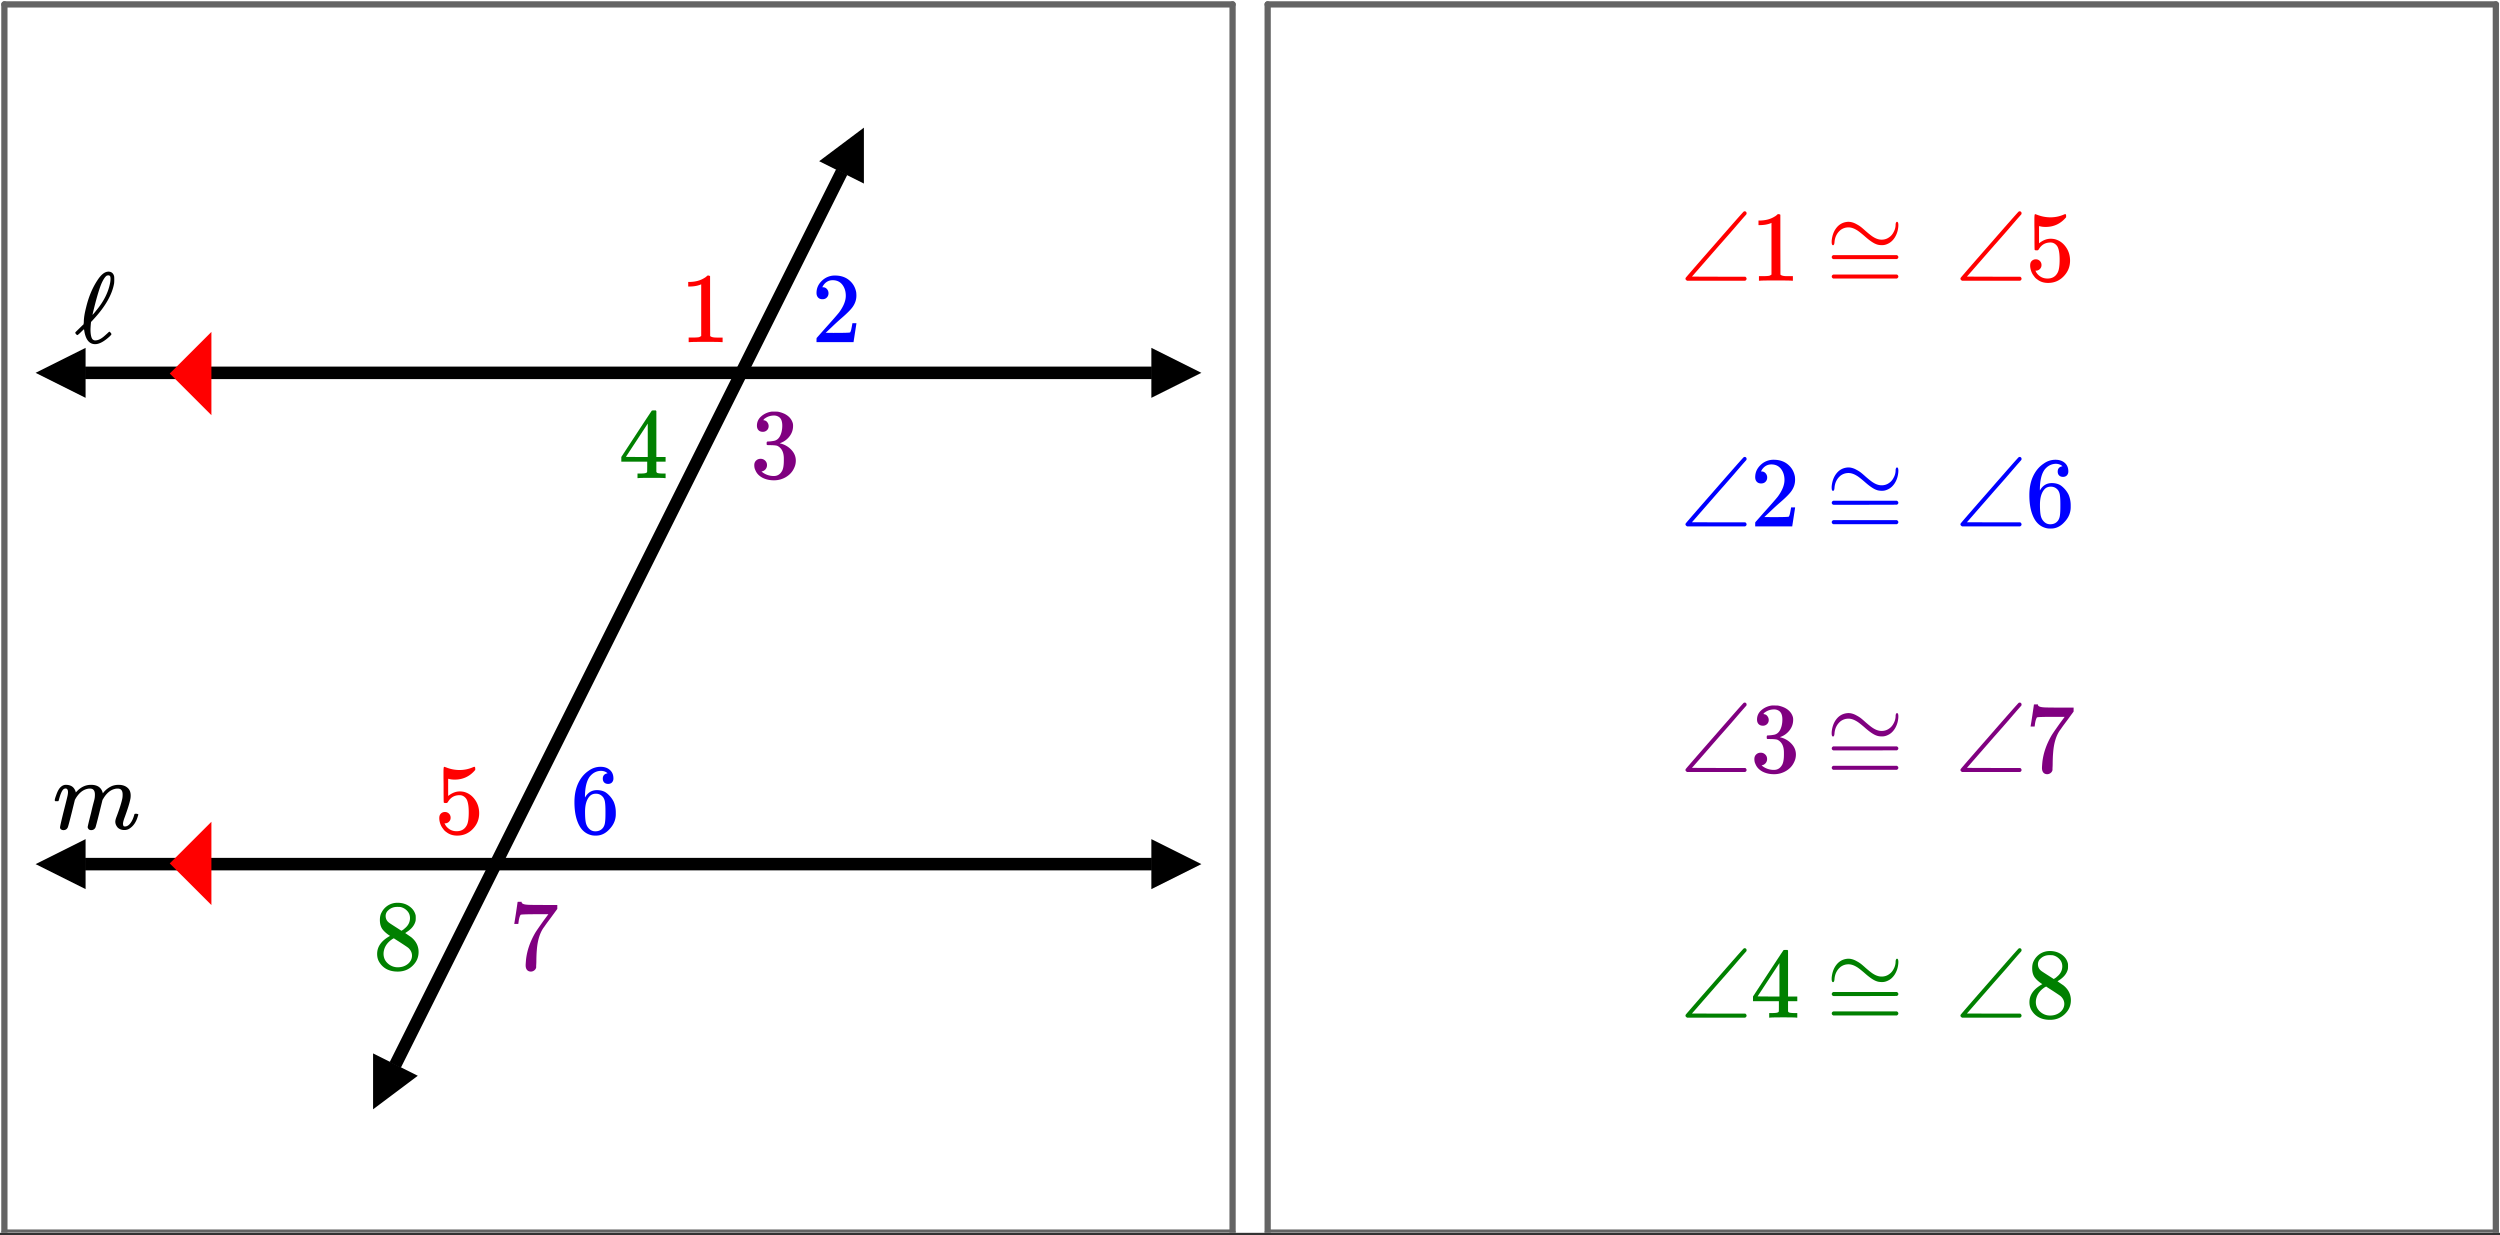 <svg xmlns="http://www.w3.org/2000/svg" xmlns:xlink="http://www.w3.org/1999/xlink" width="569.28" height="281.28" viewBox="0 0 426.96 210.96"><rect x="0" y="0" width="426.96" height="210.96" fill="#333333" stroke="none"/><defs><symbol overflow="visible" id="q"><path d="M5.719-1.61c.113-.113.191-.171.234-.171.05 0 .117.058.203.172.094.105.14.187.14.25 0 .054-.093.171-.28.359-.97.898-1.805 1.344-2.5 1.344-1 0-1.621-.766-1.86-2.297a1.566 1.566 0 0 0-.047-.25c0-.008-.09.07-.265.234-.168.168-.344.34-.532.516-.187.168-.296.25-.328.25-.062 0-.152-.067-.265-.203-.063-.082-.094-.145-.094-.188 0-.05.023-.101.078-.156.063-.063.32-.316.781-.766l.563-.546v-.094c0-.008.004-.047.016-.11.007-.062.015-.113.015-.156 0-.656.129-1.488.39-2.5.427-1.8 1.079-3.36 1.954-4.672.55-.844 1.094-1.316 1.625-1.422.02 0 .05-.004.094-.015.039-.008.07-.016.093-.016.54 0 .88.262 1.016.781.02.086.031.274.031.563 0 .293-.011.515-.031.672-.336 1.906-1.48 3.922-3.438 6.047-.093.105-.199.218-.312.343-.117.118-.18.184-.188.204l-.03.265c-.044.5-.063.86-.063 1.078 0 .156.008.36.031.61.05.418.133.718.25.906a.613.613 0 0 0 .547.281c.437 0 .914-.219 1.437-.656.102-.082.348-.3.735-.656zm.422-9.218c0-.207-.028-.352-.079-.438-.054-.093-.164-.14-.328-.14-.023 0-.046.008-.078.015h-.078c-.273.106-.586.532-.937 1.282-.356.793-.782 2.187-1.282 4.187-.199.793-.296 1.215-.296 1.266 0 .011.039-.032.124-.125.083-.094.18-.207.297-.344.114-.145.211-.27.297-.375C5-6.988 5.758-8.516 6.062-10.078c.051-.25.079-.5.079-.75zm0 0"/></symbol><symbol overflow="visible" id="s"><path d="M7.11 0c-.2-.031-1.106-.047-2.72-.047-1.593 0-2.492.016-2.687.047H1.5v-.781h.453c.656 0 1.082-.02 1.281-.063.082-.008.22-.078.407-.203v-8.828a.439.439 0 0 0-.141.063c-.523.199-1.11.304-1.766.312h-.312v-.781h.312c.957-.031 1.758-.25 2.407-.656.195-.102.367-.235.515-.391.032-.031.098-.047.203-.047.114 0 .211.04.297.11v5.093l.016 5.125c.176.18.547.266 1.11.266h1.015V0zm0 0"/></symbol><symbol overflow="visible" id="t"><path d="M1.875-7.328c-.313 0-.563-.098-.75-.297-.18-.207-.266-.46-.266-.766 0-.812.305-1.507.922-2.093a3.128 3.128 0 0 1 2.235-.891c.976 0 1.785.266 2.421.797.645.531 1.047 1.226 1.204 2.078.02.2.03.387.03.563 0 .656-.198 1.277-.593 1.859-.324.48-.969 1.137-1.937 1.969a40.9 40.9 0 0 0-1.704 1.562l-1.015.953 1.297.016c1.789 0 2.742-.024 2.86-.078.038-.008.097-.13.171-.36.04-.125.117-.507.234-1.156v-.062h.688v.062L7.188-.047V0H.859v-.328c0-.227.008-.36.032-.39l1.437-1.626c1.238-1.375 2.035-2.285 2.39-2.734C5.478-6.11 5.86-7.055 5.86-7.922c0-.75-.199-1.379-.593-1.89-.399-.508-.946-.766-1.641-.766-.668 0-1.203.297-1.61.89a.992.992 0 0 1-.109.188.557.557 0 0 0-.047.11c0 .011.032.015.094.015.281 0 .508.105.688.313.175.199.265.437.265.718 0 .281-.094.524-.281.719-.188.2-.438.297-.75.297zm0 0"/></symbol><symbol overflow="visible" id="u"><path d="M2.172-7.906c-.313 0-.559-.094-.735-.282-.18-.195-.265-.453-.265-.765 0-.645.254-1.188.766-1.625a3.376 3.376 0 0 1 1.78-.781h.266c.395 0 .645.007.75.015.375.063.754.184 1.141.36.75.375 1.223.914 1.422 1.609.031.117.047.266.047.453 0 .68-.211 1.281-.625 1.813a3.369 3.369 0 0 1-1.563 1.125c-.054.03-.054.054 0 .062a.8.8 0 0 0 .172.047 3.71 3.71 0 0 1 1.766 1.094c.476.523.718 1.12.718 1.797 0 .468-.109.918-.328 1.343-.273.586-.718 1.07-1.343 1.454a3.969 3.969 0 0 1-2.079.562c-.75 0-1.417-.156-2-.469-.574-.32-.964-.754-1.171-1.297-.118-.226-.172-.504-.172-.828 0-.32.101-.582.312-.781.207-.195.461-.297.766-.297.312 0 .57.106.781.313.207.199.313.453.313.765a1.07 1.07 0 0 1-.829 1.063l-.109.031a3.197 3.197 0 0 0 2.11.766c.625 0 1.097-.301 1.421-.907.188-.375.282-.945.282-1.718v-.344c0-1.082-.368-1.805-1.094-2.172-.168-.07-.512-.113-1.031-.125l-.72-.016-.046-.03c-.031-.032-.047-.118-.047-.266 0-.133.016-.22.047-.25.04-.04.07-.063.094-.063.32 0 .656-.031 1-.094.5-.062.879-.336 1.14-.828.258-.5.391-1.098.391-1.797 0-.738-.2-1.234-.594-1.484a1.464 1.464 0 0 0-.812-.235c-.563 0-1.063.153-1.5.454a1.068 1.068 0 0 0-.156.109.84.84 0 0 0-.126.156l-.062.063c.04.011.082.023.125.031a.787.787 0 0 1 .563.328c.156.2.234.422.234.672 0 .273-.094.5-.281.688a.977.977 0 0 1-.72.28zm0 0"/></symbol><symbol overflow="visible" id="v"><path d="M7.89 0C7.735-.031 7-.047 5.689-.047 4.32-.047 3.563-.03 3.405 0H3.25v-.781h.531c.489-.008.785-.04.89-.094a.328.328 0 0 0 .22-.172c.007-.02.015-.328.015-.922v-.843H.484v-.797l2.579-3.938C4.8-10.19 5.68-11.52 5.703-11.53c.02-.02.14-.031.36-.031h.312l.094.109v7.844h1.578v.796H6.469v1.688a.286.286 0 0 0 .11.203c.093.086.413.133.968.14h.5V0zM5-3.61v-5.703L1.266-3.625l1.859.016zm0 0"/></symbol><symbol overflow="visible" id="w"><path d="M1.828-3.656c.27 0 .5.094.688.281a.954.954 0 0 1 .28.703c0 .274-.1.5-.296.688a.899.899 0 0 1-.64.265h-.126l.063.078c.164.368.426.668.781.907.352.242.77.359 1.25.359.8 0 1.379-.344 1.735-1.031.218-.414.328-1.145.328-2.188 0-1.164-.153-1.953-.454-2.36-.304-.382-.667-.577-1.093-.577-.899 0-1.57.39-2.016 1.172a.466.466 0 0 1-.14.14c-.032.024-.11.032-.235.032-.2 0-.308-.036-.328-.11-.023-.039-.031-1.035-.031-2.984 0-.344-.008-.75-.016-1.219v-.89c0-.633.031-.954.094-.954.02-.02.039-.031.062-.031l.313.11c.738.292 1.5.437 2.281.437.8 0 1.57-.16 2.313-.485a.632.632 0 0 1 .218-.062c.094 0 .141.105.141.313v.218c-.918 1.106-2.086 1.656-3.5 1.656-.355 0-.672-.035-.953-.109l-.172-.031v2.937c.645-.52 1.313-.78 2-.78.219 0 .453.026.703.077.758.2 1.379.637 1.86 1.313.488.668.734 1.449.734 2.343 0 1.043-.367 1.938-1.094 2.688C5.86 0 4.968.375 3.906.375c-.719 0-1.328-.2-1.828-.594a1.927 1.927 0 0 1-.562-.562c-.344-.414-.559-.926-.641-1.531 0-.032-.008-.083-.016-.157v-.156c0-.32.086-.57.266-.75a.954.954 0 0 1 .703-.281zm0 0"/></symbol><symbol overflow="visible" id="x"><path d="M6.375-10.266c-.25-.25-.605-.39-1.063-.421-.804 0-1.468.34-2 1.015-.53.742-.796 1.89-.796 3.453l.015.078.14-.234c.458-.676 1.087-1.016 1.892-1.016.519 0 .976.106 1.375.313.28.168.554.402.828.703.27.305.488.625.656.969.238.554.36 1.156.36 1.812v.313c0 .261-.028.508-.079.734-.137.68-.492 1.309-1.062 1.89C6.148-.132 5.6.189 5 .314c-.18.039-.402.062-.672.062-.219 0-.418-.016-.594-.047C2.891.16 2.22-.297 1.72-1.047c-.668-1.05-1-2.484-1-4.297 0-1.226.21-2.3.64-3.218.438-.926 1.04-1.645 1.813-2.157a3.376 3.376 0 0 1 2-.656c.664 0 1.195.18 1.594.531.406.356.609.84.609 1.453a.972.972 0 0 1-.25.688c-.168.168-.387.25-.656.25-.274 0-.492-.078-.657-.235-.167-.164-.25-.39-.25-.671 0-.508.27-.813.813-.907zm-.75 4.094c-.324-.406-.734-.61-1.234-.61-.43 0-.774.134-1.032.391-.554.563-.828 1.465-.828 2.704 0 1.011.067 1.71.203 2.093.114.344.305.637.579.875.269.242.593.36.968.36.582 0 1.032-.211 1.344-.641.164-.238.27-.523.313-.86.05-.331.078-.812.078-1.437v-.547c0-.644-.028-1.133-.079-1.469a1.954 1.954 0 0 0-.312-.859zm0 0"/></symbol><symbol overflow="visible" id="y"><path d="M.938-7.828c.007-.02.109-.64.296-1.86l.266-1.828c0-.02.113-.03.344-.03h.343v.077c0 .106.083.2.25.281.176.086.477.137.907.157.426.023 1.383.031 2.875.031H8.28v.672L7.125-8.75c-.18.242-.375.508-.594.797-.21.293-.37.523-.484.687-.117.157-.184.25-.203.282-.594.918-.95 2.152-1.063 3.703-.043.469-.07 1.11-.078 1.922 0 .156-.008.32-.016.484a5.709 5.709 0 0 0-.015.39v.157a.847.847 0 0 1-.328.5.939.939 0 0 1-.563.203C3.5.375 3.273.281 3.11.094c-.156-.188-.234-.446-.234-.781 0-.165.02-.489.063-.97.164-1.538.695-3.081 1.593-4.624.227-.364.703-1.051 1.422-2.063l.797-1.078H5.156c-1.98 0-3.023.031-3.125.094-.043.023-.105.148-.187.375-.074.23-.133.5-.172.812-.024.188-.04.293-.047.313v.062H.937zm0 0"/></symbol><symbol overflow="visible" id="z"><path d="M2.938-5.719c-.563-.363-.997-.742-1.297-1.14-.293-.407-.438-.93-.438-1.579 0-.488.086-.898.266-1.234.25-.508.613-.922 1.093-1.234a3.037 3.037 0 0 1 1.672-.469c.77 0 1.442.203 2.016.61.57.406.926.93 1.063 1.562.007.062.015.2.015.406 0 .25-.012.422-.031.516-.18.75-.7 1.398-1.563 1.937l-.203.14c.633.438.969.669 1 .688.852.688 1.282 1.54 1.282 2.547 0 .918-.344 1.703-1.032 2.36-.68.656-1.523.984-2.531.984-1.398 0-2.43-.508-3.094-1.531-.281-.414-.422-.91-.422-1.485 0-1.25.735-2.273 2.204-3.078zm3.406-3.047c0-.488-.164-.898-.485-1.234a2.177 2.177 0 0 0-1.156-.656 7.277 7.277 0 0 0-.562-.016c-.606 0-1.118.203-1.532.61a1.237 1.237 0 0 0-.421.937c0 .492.203.883.609 1.172.062.055.426.293 1.094.719l1 .64c.007-.008.082-.054.218-.14.133-.082.235-.16.297-.235.625-.488.938-1.086.938-1.797zM1.828-2.687c0 .68.242 1.234.734 1.671a2.471 2.471 0 0 0 1.704.657c.468 0 .89-.094 1.265-.282.383-.195.676-.453.875-.765a1.69 1.69 0 0 0 .282-.938c0-.488-.2-.922-.594-1.297-.094-.093-.57-.414-1.422-.968a34.57 34.57 0 0 0-.516-.329 14.432 14.432 0 0 0-.437-.28l-.125-.095-.219.11c-.71.46-1.18 1.027-1.406 1.703-.094.293-.14.563-.14.813zm0 0"/></symbol><symbol overflow="visible" id="A"><path d="M1.219 0C1.03-.102.937-.219.937-.344c0-.02.008-.066.032-.14.113-.164 1.758-2.063 4.937-5.688 3.258-3.738 4.922-5.617 4.985-5.64a.456.456 0 0 1 .156-.047c.094 0 .172.03.234.093a.342.342 0 0 1 .094.25.351.351 0 0 1-.047.188l-.625.703c-.398.46-.984 1.14-1.765 2.047-.782.898-1.543 1.762-2.282 2.594l-4.61 5.28 4.548.016h4.562c.145.106.219.22.219.344 0 .149-.086.262-.25.344zm0 0"/></symbol><symbol overflow="visible" id="B"><path d="M1.172-6.063c-.156 0-.234-.187-.234-.562 0-.125.003-.227.015-.313.094-.843.36-1.539.797-2.093.445-.563 1.008-.895 1.688-1 .113-.02.234-.031.359-.031.207 0 .383.023.531.062.29.063.586.184.89.36.313.167.555.324.735.468.188.149.453.375.797.688.613.53 1.055.875 1.328 1.03.477.294.942.438 1.39.438.5 0 .942-.144 1.329-.437.3-.207.55-.508.75-.906a2.57 2.57 0 0 0 .312-1.204c0-.132.02-.25.063-.343.05-.102.11-.156.172-.156.156 0 .234.187.234.562 0 .21-.023.43-.062.656a3.932 3.932 0 0 1-.594 1.531c-.305.45-.664.774-1.078.97-.344.179-.68.265-1 .265h-.125c-.324 0-.61-.047-.86-.14-.523-.177-1.214-.65-2.078-1.423-.617-.53-1.062-.875-1.343-1.03-.481-.29-.938-.438-1.375-.438-.5 0-.95.148-1.344.437-.625.512-.977 1.203-1.047 2.078-.024.356-.106.532-.25.532zM.953-4.03c0-.145.082-.258.25-.344h10.875c.164.094.25.21.25.344 0 .125-.078.234-.234.328l-5.438.015H1.234c-.187-.062-.28-.175-.28-.343zm0 3.312c0-.164.094-.281.281-.344h10.86c.008.012.035.032.078.063.039.031.066.059.078.078.02.012.035.04.047.078a.31.31 0 0 1 .031.125c0 .137-.086.25-.25.344H1.203C1.035-.457.953-.57.953-.719zm0 0"/></symbol><symbol overflow="visible" id="r"><path d="M1.844.188a.678.678 0 0 1-.407-.126.391.391 0 0 1-.171-.343c0-.156.21-1.094.64-2.813.446-1.75.672-2.664.672-2.75.031-.164.047-.316.047-.453 0-.414-.14-.625-.422-.625a.641.641 0 0 0-.344.125c-.273.219-.543.852-.812 1.89 0 .012-.012.032-.031.063a.22.22 0 0 1-.032.063l-.015.015c-.012.012-.031.016-.063.016H.47c-.074-.063-.11-.113-.11-.156 0-.145.079-.426.235-.844.226-.664.476-1.129.75-1.39.281-.27.582-.407.906-.407.719 0 1.219.258 1.5.766.125.218.188.383.188.484 0 .024.007.031.03.031l.188-.187c.688-.727 1.489-1.094 2.407-1.094 1.101 0 1.769.469 2 1.406l.015.047.125-.172c.426-.5.914-.863 1.469-1.093.351-.125.71-.188 1.078-.188.625 0 1.125.156 1.5.469.383.305.578.75.578 1.344 0 .261-.023.476-.062.64-.106.586-.418 1.594-.938 3.032-.21.542-.312.945-.312 1.203.02.168.05.28.093.343.04.055.125.079.25.079.32 0 .618-.172.891-.516.281-.352.504-.82.672-1.406.031-.125.062-.196.094-.22.039-.019.132-.03.28-.03.22.03.333.078.345.14 0 .012-.028.094-.079.25C14.27-1.156 13.739-.41 12.97.016c-.211.101-.453.156-.735.156-.437 0-.808-.137-1.109-.406-.281-.32-.422-.66-.422-1.016 0-.219.082-.535.25-.953.5-1.332.817-2.348.953-3.047.031-.164.047-.379.047-.64 0-.676-.277-1.016-.828-1.016-.21 0-.36.015-.453.047-.793.168-1.469.73-2.031 1.687l-.125.203-.563 2.282c-.375 1.5-.59 2.308-.64 2.421-.149.301-.391.454-.735.454-.273 0-.453-.118-.547-.344l-.015-.047a.214.214 0 0 1-.032-.11c0-.124.192-.937.579-2.437.082-.363.171-.738.265-1.125.102-.395.188-.71.25-.953a3.555 3.555 0 0 0 .14-1.063c0-.675-.277-1.015-.827-1.015-.211 0-.36.015-.454.047-.792.168-1.468.73-2.03 1.687l-.11.203-.563 2.282c-.375 1.5-.593 2.308-.656 2.421-.148.301-.39.454-.734.454zm0 0"/></symbol><clipPath id="a"><path d="M0 0h426.96v210.504H0zm0 0"/></clipPath><clipPath id="b"><path d="M196 59h9.176v8.945H196zm0 0"/></clipPath><clipPath id="c"><path d="M6 59h8.617v8.945H6zm0 0"/></clipPath><clipPath id="d"><path d="M196 143h9.176v8.848H196zm0 0"/></clipPath><clipPath id="e"><path d="M6 143h8.617v8.848H6zm0 0"/></clipPath><clipPath id="f"><path d="M139 21h9v11h-9zm0 0"/></clipPath><clipPath id="g"><path d="M151.36 23.71l-43.54 87.08-87.078-43.54 43.54-87.078zm0 0"/></clipPath><clipPath id="h"><path d="M63 179h9v11h-9zm0 0"/></clipPath><clipPath id="i"><path d="M71.352 183.723L27.812 270.8l-87.078-43.54 43.54-87.077zm0 0"/></clipPath><clipPath id="j"><path d="M209 0h3v210.504h-3zm0 0"/></clipPath><clipPath id="k"><path d="M0 209h212v1.504H0zm0 0"/></clipPath><clipPath id="l"><path d="M0 0h2v210.504H0zm0 0"/></clipPath><clipPath id="m"><path d="M215 0h211.96v2H215zm0 0"/></clipPath><clipPath id="n"><path d="M425 0h1.96v210.504H425zm0 0"/></clipPath><clipPath id="o"><path d="M215 209h211.96v1.504H215zm0 0"/></clipPath><clipPath id="p"><path d="M215 0h3v210.504h-3zm0 0"/></clipPath></defs><g clip-path="url(#a)" fill="#fff"><path d="M0 0h426.96v210.96H0z"/><path d="M0 0h426.96v210.96H0z"/></g><path d="M196.719 63.676H14.53" fill="none" stroke-width="2.135" stroke="#000"/><g clip-path="url(#b)"><path d="M196.633 67.945l8.543-4.27-8.543-4.269zm0 0"/></g><g clip-path="url(#c)"><path d="M14.617 67.945l-8.539-4.27 8.54-4.269zm0 0"/></g><path d="M196.719 147.578H14.53" fill="none" stroke-width="2.135" stroke="#000"/><g clip-path="url(#d)"><path d="M196.633 151.848l8.543-4.27-8.543-4.27zm0 0"/></g><g clip-path="url(#e)"><path d="M14.617 151.848l-8.539-4.27 8.54-4.27zm0 0"/></g><path d="M143.758 29.363L67.496 181.891" fill="none" stroke-width="2.135" stroke="#000"/><g clip-path="url(#f)"><g clip-path="url(#g)"><path d="M147.54 31.348V21.8l-7.638 5.73zm0 0"/></g></g><g clip-path="url(#h)"><g clip-path="url(#i)"><path d="M71.352 183.723l-7.637 5.73v-9.55zm0 0"/></g></g><path d="M.75.75h209.754" fill="none" stroke-width="1.067" stroke-linecap="round" stroke="#646464"/><g clip-path="url(#j)"><path d="M210.504.75v209.754" fill="none" stroke-width="1.067" stroke-linecap="round" stroke="#646464"/></g><g clip-path="url(#k)"><path d="M210.504 210.504H.75" fill="none" stroke-width="1.067" stroke-linecap="round" stroke="#646464"/></g><g clip-path="url(#l)"><path d="M.75 210.504V.75" fill="none" stroke-width="1.067" stroke-linecap="round" stroke="#646464"/></g><g clip-path="url(#m)"><path d="M216.496.75H426.25" fill="none" stroke-width="1.067" stroke-linecap="round" stroke="#646464"/></g><g clip-path="url(#n)"><path d="M426.25.75v209.754" fill="none" stroke-width="1.067" stroke-linecap="round" stroke="#646464"/></g><g clip-path="url(#o)"><path d="M426.25 210.504H216.496" fill="none" stroke-width="1.067" stroke-linecap="round" stroke="#646464"/></g><g clip-path="url(#p)"><path d="M216.496 210.504V.75" fill="none" stroke-width="1.067" stroke-linecap="round" stroke="#646464"/></g><path d="M36.105 56.684v14.222l-7.117-7.113zm0 0M36.105 140.348v14.222l-7.117-7.113zm0 0" fill="red"/><use xlink:href="#q" x="12.735" y="58.432"/><use xlink:href="#r" x="8.989" y="141.584"/><use xlink:href="#s" x="116.114" y="58.432" fill="red"/><use xlink:href="#t" x="138.588" y="58.432" fill="#00f"/><use xlink:href="#u" x="128.1" y="81.654" fill="purple"/><use xlink:href="#v" x="105.626" y="81.654" fill="green"/><use xlink:href="#w" x="74.163" y="142.333" fill="red"/><use xlink:href="#x" x="97.386" y="142.333" fill="#00f"/><use xlink:href="#y" x="86.898" y="165.556" fill="purple"/><use xlink:href="#z" x="63.675" y="165.556" fill="green"/><use xlink:href="#A" x="286.914" y="47.944" fill="red"/><use xlink:href="#s" x="298.9" y="47.944" fill="red"/><use xlink:href="#B" x="311.881" y="47.944" fill="red"/><use xlink:href="#A" x="333.875" y="47.944" fill="red"/><use xlink:href="#w" x="345.861" y="47.944" fill="red"/><use xlink:href="#A" x="286.914" y="89.895" fill="#00f"/><use xlink:href="#t" x="298.9" y="89.895" fill="#00f"/><use xlink:href="#B" x="311.881" y="89.895" fill="#00f"/><use xlink:href="#A" x="333.875" y="89.895" fill="#00f"/><use xlink:href="#x" x="345.861" y="89.895" fill="#00f"/><use xlink:href="#A" x="286.914" y="131.846" fill="purple"/><use xlink:href="#u" x="298.9" y="131.846" fill="purple"/><use xlink:href="#B" x="311.881" y="131.846" fill="purple"/><use xlink:href="#A" x="333.875" y="131.846" fill="purple"/><use xlink:href="#y" x="345.861" y="131.846" fill="purple"/><use xlink:href="#A" x="286.914" y="173.796" fill="green"/><use xlink:href="#v" x="298.9" y="173.796" fill="green"/><use xlink:href="#B" x="311.881" y="173.796" fill="green"/><use xlink:href="#A" x="333.875" y="173.796" fill="green"/><use xlink:href="#z" x="345.861" y="173.796" fill="green"/></svg>